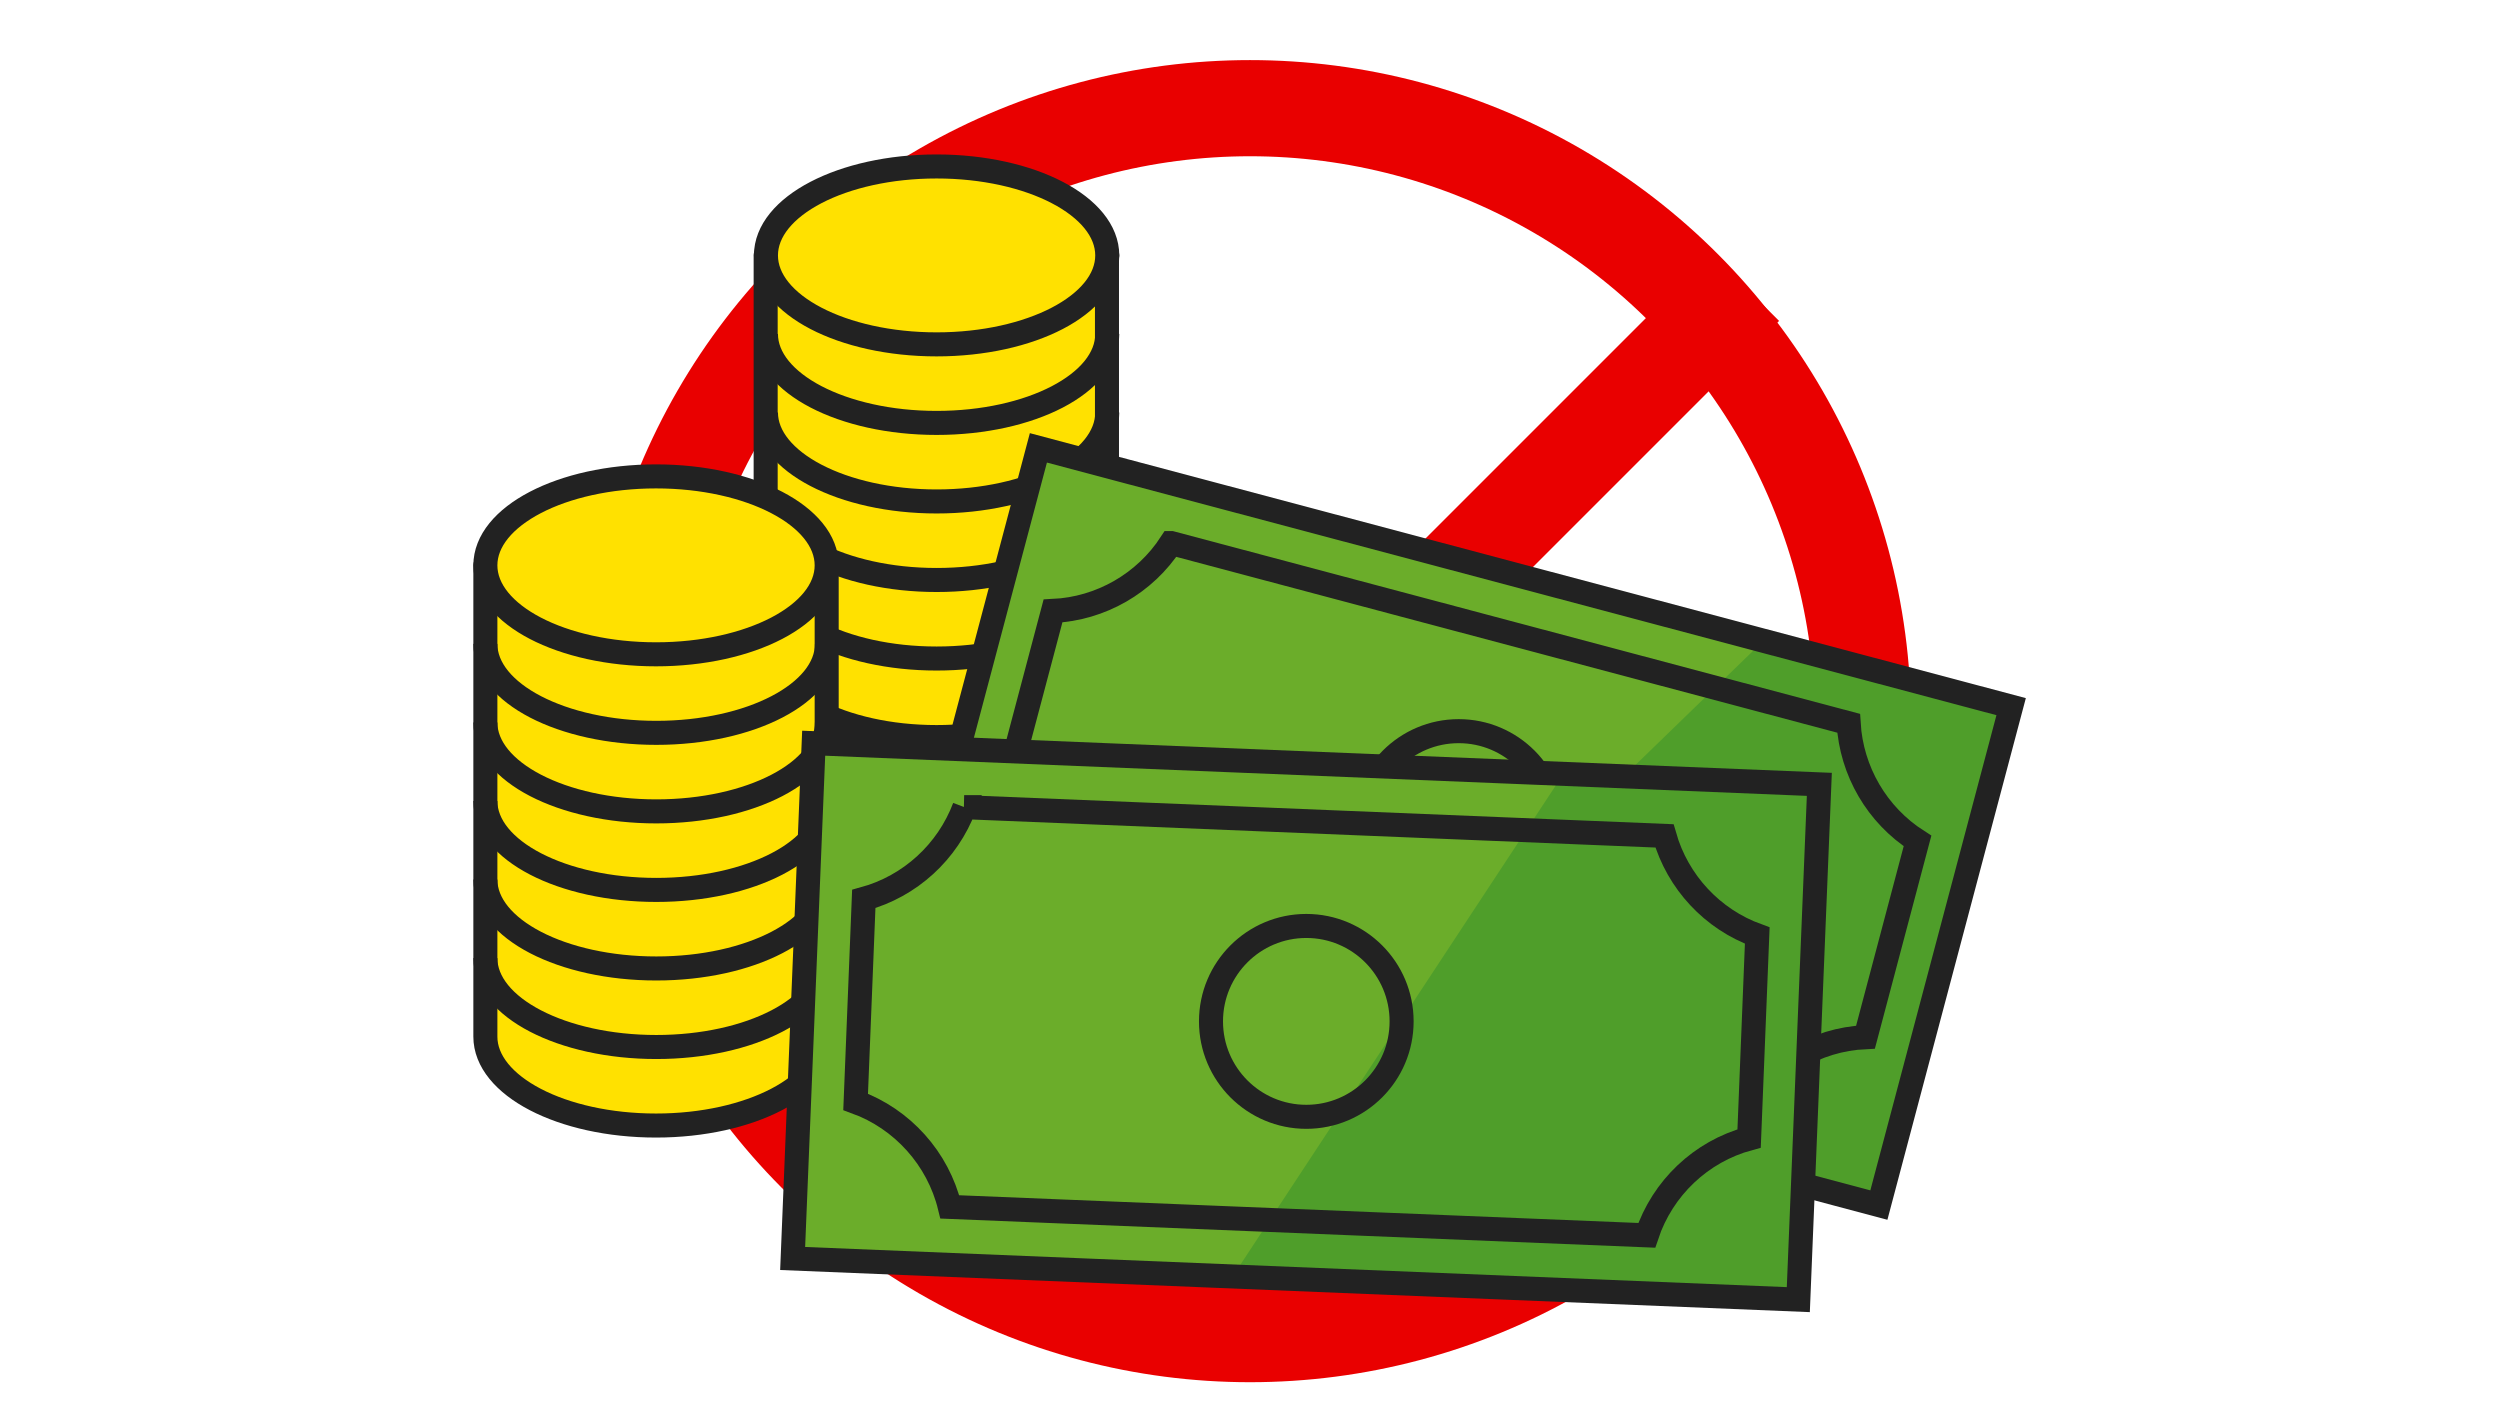 <svg width="416" height="234" viewBox="0 0 416 234" fill="none" xmlns="http://www.w3.org/2000/svg">
<g filter="url(#filter0_d_2073_85287)">
<circle cx="208" cy="116" r="102" stroke="#E90000" stroke-width="16"/>
<line x1="290.38" y1="43.744" x2="137.579" y2="196.544" stroke="#E90000" stroke-width="16"/>
<path d="M184.247 38.501H127.406V156.731C127.406 164.928 140.131 171.533 155.803 171.533C171.475 171.533 184.2 164.881 184.2 156.731V38.501H184.247Z" fill="#FFE100" stroke="#222222" stroke-width="4" stroke-linecap="round" stroke-linejoin="round"/>
<path d="M155.85 53.303C171.533 53.303 184.247 46.676 184.247 38.501C184.247 30.326 171.533 23.699 155.85 23.699C140.167 23.699 127.453 30.326 127.453 38.501C127.453 46.676 140.167 53.303 155.85 53.303Z" fill="#FFE100" stroke="#222222" stroke-width="4" stroke-miterlimit="10"/>
<path d="M184.247 51.57C184.247 59.768 171.522 66.373 155.85 66.373C140.178 66.373 127.453 59.721 127.453 51.57" stroke="#222222" stroke-width="4" stroke-miterlimit="10"/>
<path d="M184.247 64.64C184.247 72.837 171.522 79.442 155.85 79.442C140.178 79.442 127.453 72.79 127.453 64.64" stroke="#222222" stroke-width="4" stroke-miterlimit="10"/>
<path d="M184.247 77.708C184.247 85.905 171.522 92.51 155.85 92.51C140.178 92.51 127.453 85.859 127.453 77.708" stroke="#222222" stroke-width="4" stroke-miterlimit="10"/>
<path d="M184.247 90.777C184.247 98.975 171.522 105.579 155.85 105.579C140.178 105.579 127.453 98.928 127.453 90.777" stroke="#222222" stroke-width="4" stroke-miterlimit="10"/>
<path d="M184.247 103.847C184.247 112.044 171.522 118.649 155.85 118.649C140.178 118.649 127.453 111.997 127.453 103.847" stroke="#222222" stroke-width="4" stroke-miterlimit="10"/>
<path d="M184.247 116.962C184.247 125.159 171.522 131.764 155.85 131.764C140.178 131.764 127.453 125.112 127.453 116.962" stroke="#222222" stroke-width="4" stroke-miterlimit="10"/>
<path d="M184.247 130.031C184.247 138.229 171.522 144.833 155.85 144.833C140.178 144.833 127.453 138.182 127.453 130.031" stroke="#222222" stroke-width="4" stroke-miterlimit="10"/>
<path d="M137.605 90.074H80.765V168.488C80.765 176.686 93.49 183.29 109.162 183.29C124.834 183.29 137.559 176.639 137.559 168.488V90.074H137.605Z" fill="#FFE100" stroke="#222222" stroke-width="4" stroke-linecap="round" stroke-linejoin="round"/>
<path d="M109.162 104.877C124.845 104.877 137.559 98.25 137.559 90.075C137.559 81.9 124.845 75.272 109.162 75.272C93.478 75.272 80.765 81.9 80.765 90.075C80.765 98.25 93.478 104.877 109.162 104.877Z" fill="#FFE100" stroke="#222222" stroke-width="4" stroke-miterlimit="10"/>
<path d="M137.605 103.144C137.605 111.341 124.881 117.946 109.208 117.946C93.536 117.946 80.765 111.341 80.765 103.144" stroke="#222222" stroke-width="4" stroke-miterlimit="10"/>
<path d="M137.605 116.213C137.605 124.41 124.881 131.015 109.208 131.015C93.536 131.015 80.765 124.41 80.765 116.213" stroke="#222222" stroke-width="4" stroke-miterlimit="10"/>
<path d="M137.605 129.281C137.605 137.479 124.881 144.083 109.208 144.083C93.536 144.083 80.765 137.479 80.765 129.281" stroke="#222222" stroke-width="4" stroke-miterlimit="10"/>
<path d="M137.605 142.351C137.605 150.548 124.881 157.153 109.208 157.153C93.536 157.153 80.765 150.548 80.765 142.351" stroke="#222222" stroke-width="4" stroke-miterlimit="10"/>
<path d="M137.605 155.42C137.605 163.617 124.881 170.222 109.208 170.222C93.536 170.222 80.765 163.617 80.765 155.42" stroke="#222222" stroke-width="4" stroke-miterlimit="10"/>
<path d="M312.645 196.524L334.653 113.587L172.788 70.524L150.779 153.461L312.645 196.524Z" fill="#6BAD2A"/>
<path d="M293.438 102.629L334.654 113.59L312.666 196.548L221.58 172.33L293.438 102.629Z" fill="#4F9E2A"/>
<path d="M312.645 196.524L334.653 113.587L172.788 70.524L150.779 153.461L312.645 196.524Z" stroke="#222222" stroke-width="4" stroke-miterlimit="10"/>
<path d="M194.913 86.374L307.613 116.353C308.08 124.316 312.338 131.624 319.074 135.933L310.42 168.582C302.139 168.957 294.56 173.501 290.256 180.621L178.072 150.782C177.885 142.491 173.534 134.762 166.563 130.312L175.218 97.663C183.171 97.288 190.516 93.073 194.867 86.374H194.913Z" stroke="#222222" stroke-width="4" stroke-miterlimit="10"/>
<path d="M242.726 149.424C251.484 149.424 258.585 142.315 258.585 133.545C258.585 124.775 251.484 117.665 242.726 117.665C233.967 117.665 226.866 124.775 226.866 133.545C226.866 142.315 233.967 149.424 242.726 149.424Z" stroke="#222222" stroke-width="4" stroke-miterlimit="10"/>
<path d="M299.239 212.259L302.738 126.516L135.396 119.669L131.897 205.412L299.239 212.259Z" fill="#6BAD2A"/>
<path d="M260.175 124.738L302.794 126.518L299.286 212.24L205.112 208.398L260.175 124.738Z" fill="#4F9E2A"/>
<path d="M299.239 212.259L302.738 126.516L135.396 119.669L131.897 205.412L299.239 212.259Z" stroke="#222222" stroke-width="4" stroke-miterlimit="10"/>
<path d="M160.434 130.312L276.969 135.09C279.168 142.773 284.922 148.956 292.408 151.673L291.051 185.446C283.051 187.601 276.642 193.69 274.022 201.56L158.048 196.828C156.083 188.772 150.142 182.167 142.376 179.356L143.733 145.583C151.452 143.475 157.674 137.76 160.481 130.312H160.434Z" stroke="#222222" stroke-width="4" stroke-miterlimit="10"/>
<path d="M217.368 181.838C226.127 181.838 233.227 174.729 233.227 165.959C233.227 157.189 226.127 150.079 217.368 150.079C208.609 150.079 201.509 157.189 201.509 165.959C201.509 174.729 208.609 181.838 217.368 181.838Z" stroke="#222222" stroke-width="4" stroke-miterlimit="10"/>
</g>
<defs>
<filter id="filter0_d_2073_85287" x="4" y="6" width="408" height="228" filterUnits="userSpaceOnUse" color-interpolation-filters="sRGB">
<feFlood flood-opacity="0" result="BackgroundImageFix"/>
<feColorMatrix in="SourceAlpha" type="matrix" values="0 0 0 0 0 0 0 0 0 0 0 0 0 0 0 0 0 0 127 0" result="hardAlpha"/>
<feOffset dy="4"/>
<feGaussianBlur stdDeviation="2"/>
<feComposite in2="hardAlpha" operator="out"/>
<feColorMatrix type="matrix" values="0 0 0 0 0 0 0 0 0 0 0 0 0 0 0 0 0 0 0.25 0"/>
<feBlend mode="normal" in2="BackgroundImageFix" result="effect1_dropShadow_2073_85287"/>
<feBlend mode="normal" in="SourceGraphic" in2="effect1_dropShadow_2073_85287" result="shape"/>
</filter>
</defs>
</svg>
